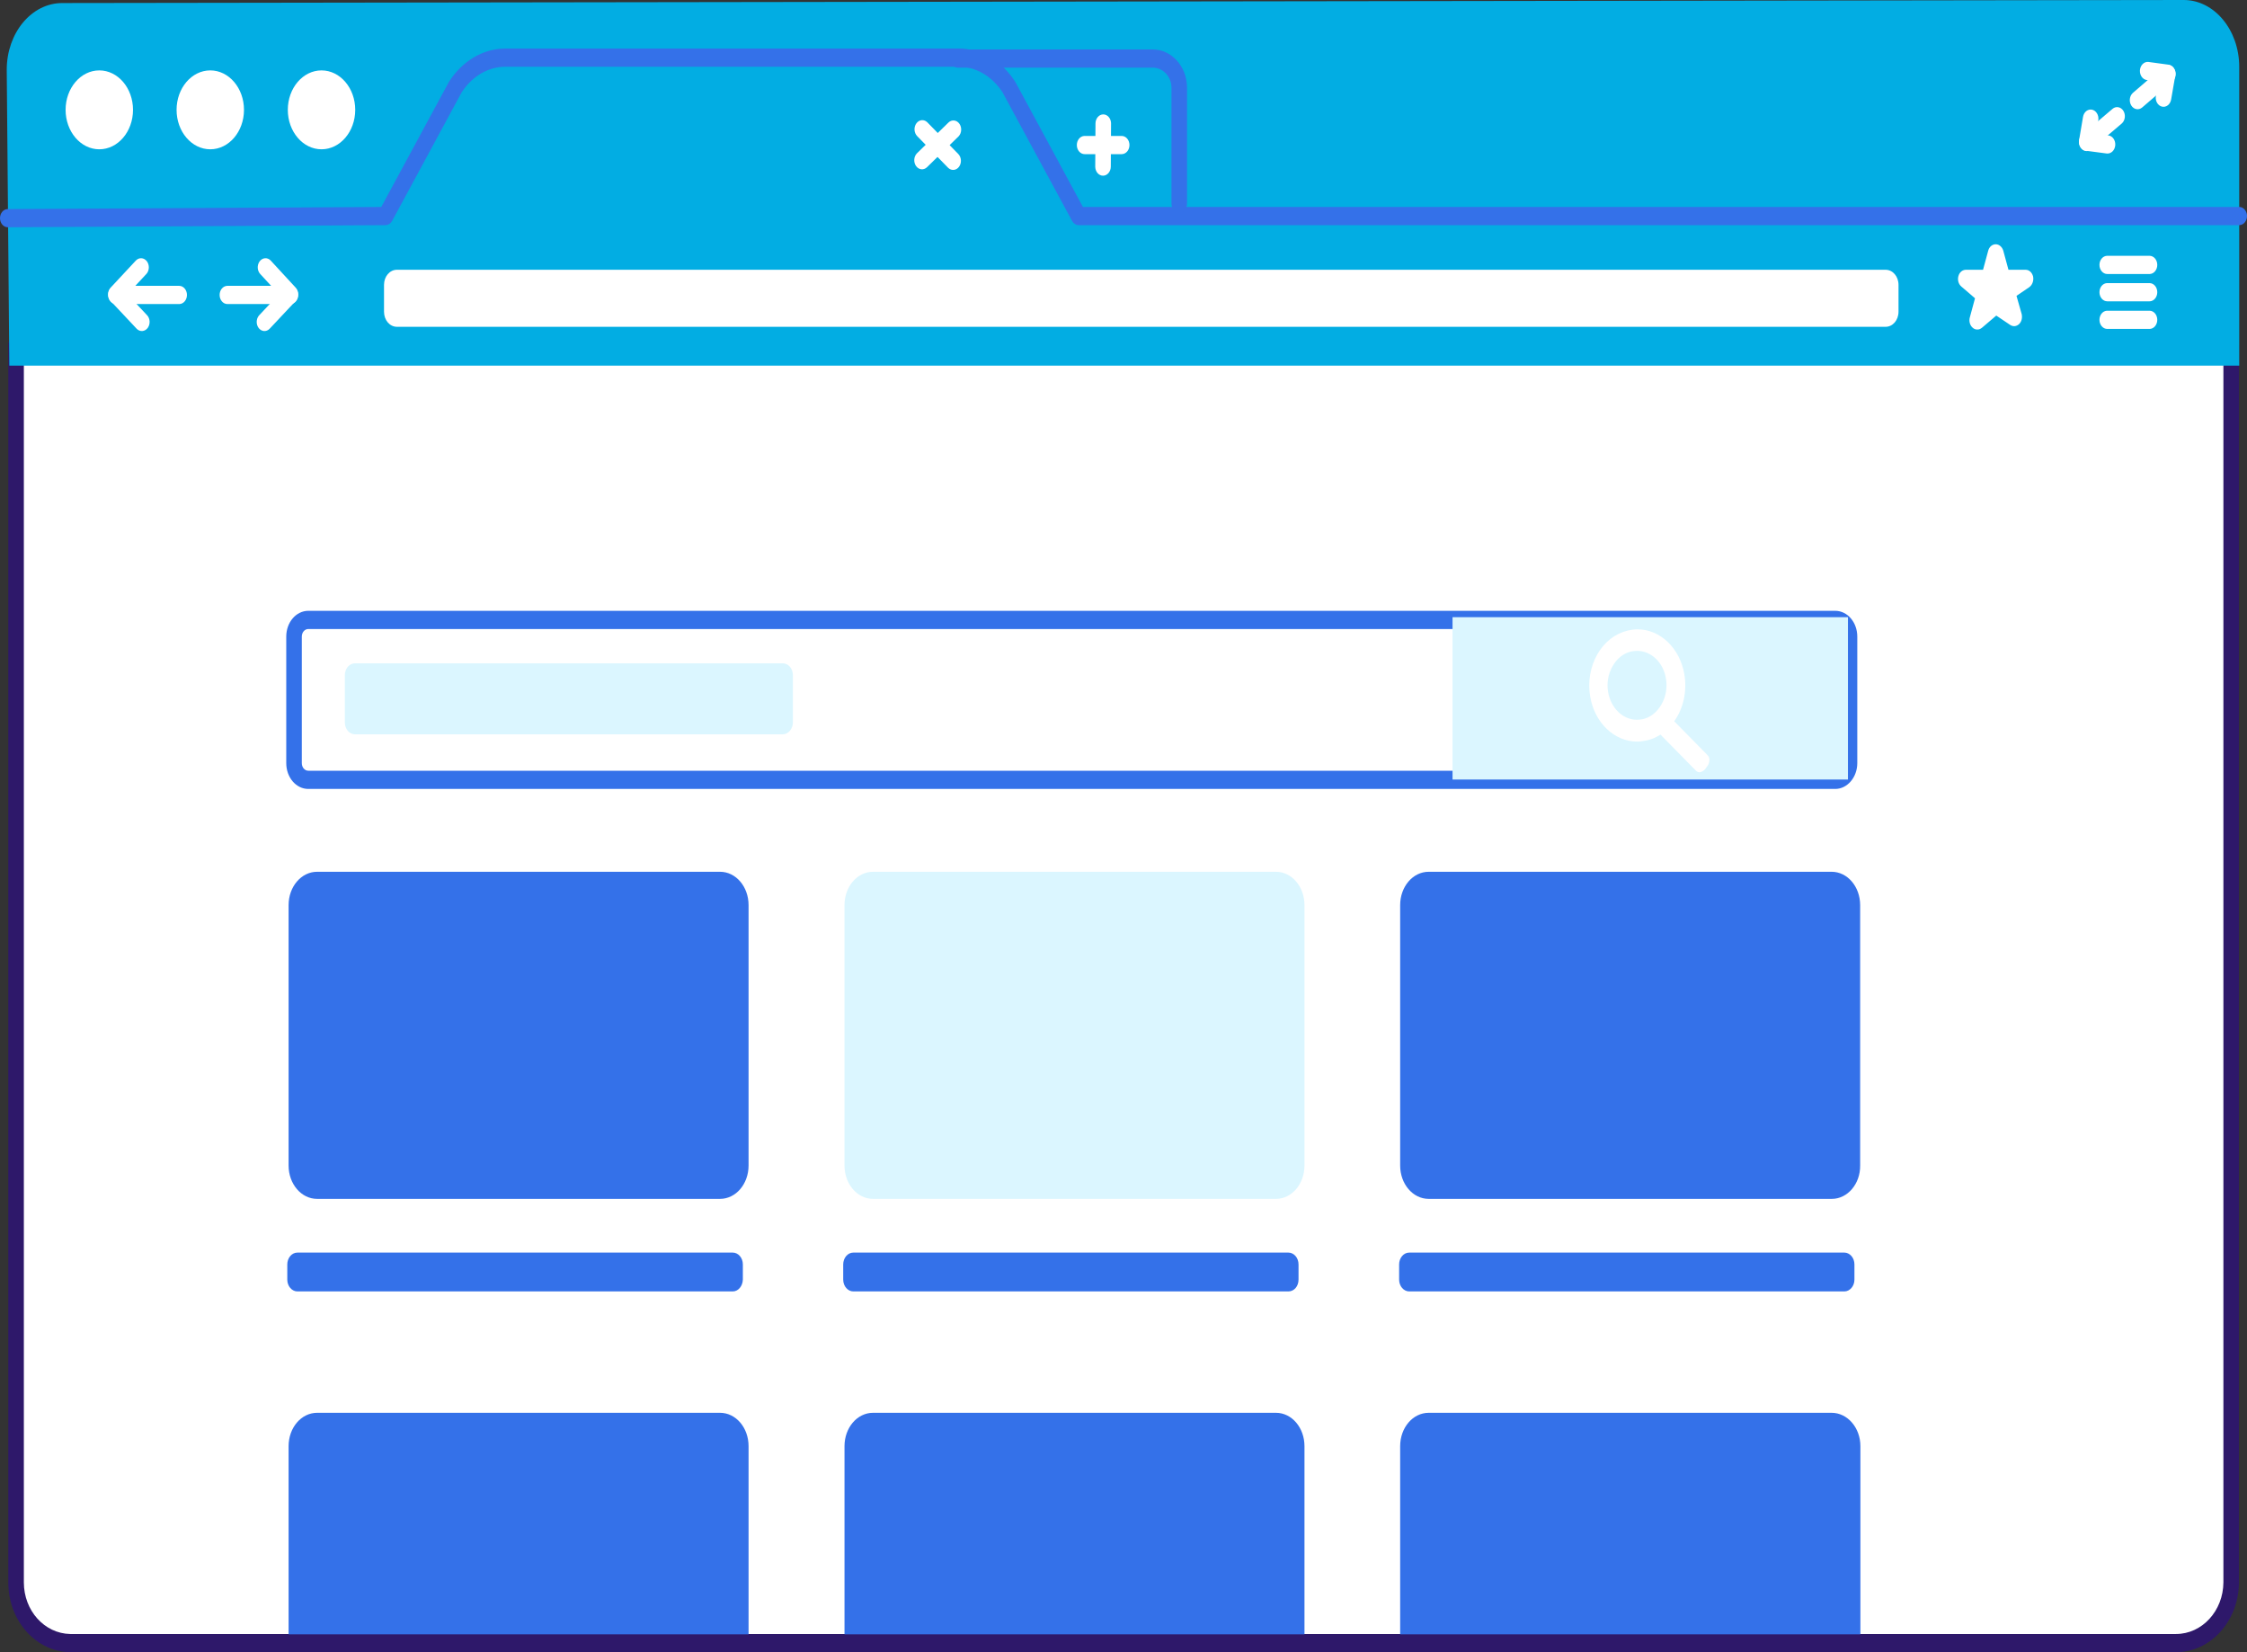 <svg width="170" height="125" viewBox="0 0 170 125" fill="none" xmlns="http://www.w3.org/2000/svg">
<rect x="0" y="0" width="170" height="125" fill="#333333" stroke="none"/>
<path fill-rule="evenodd" clip-rule="evenodd" d="M164.625 124.311H5.375C3.08 124.311 1.216 122.268 1.216 119.72V26.079H168.803V119.72C168.784 122.268 166.92 124.311 164.625 124.311Z" fill="white"/>
<path fill-rule="evenodd" clip-rule="evenodd" d="M168.803 25.39H1.216C0.891 25.39 0.628 25.698 0.628 26.079V119.72C0.628 122.653 2.758 125 5.375 125H164.625C167.238 125 169.369 122.659 169.392 119.726L169.392 26.079C169.392 25.698 169.128 25.39 168.803 25.39ZM1.805 26.767H168.215V119.72C168.198 121.874 166.606 123.622 164.625 123.622H5.375L5.308 123.622C3.357 123.583 1.805 121.849 1.805 119.72V26.767Z" fill="#2E186A"/>
<path fill-rule="evenodd" clip-rule="evenodd" d="M0.706 27.663L0.51 5.28C0.51 2.479 2.393 0.23 4.708 0.23L165.213 0C167.528 0 169.411 2.273 169.411 5.051V27.663H0.706Z" fill="#02ADE3"/>
<path fill-rule="evenodd" clip-rule="evenodd" d="M72.543 3.673C74.215 3.673 75.783 4.597 76.799 6.174L76.813 6.197L76.827 6.22L81.93 15.656H169.411C169.725 15.656 169.981 15.943 169.999 16.305L170 16.345C170 16.712 169.755 17.012 169.446 17.033L169.411 17.034H81.606C81.418 17.034 81.242 16.928 81.132 16.752L81.109 16.713L75.847 6.984L75.809 6.927C75.031 5.766 73.868 5.08 72.624 5.051L72.543 5.05H38.233C36.96 5.05 35.763 5.74 34.967 6.927L34.929 6.984L29.668 16.713C29.567 16.899 29.398 17.016 29.213 17.032L29.173 17.034L0.591 17.194C0.266 17.196 0.002 16.889 6.93823e-06 16.509C-0.001 16.142 0.242 15.841 0.551 15.818L0.586 15.817L28.845 15.658L33.95 6.22C33.954 6.212 33.959 6.204 33.963 6.197L33.977 6.174C34.975 4.626 36.505 3.706 38.144 3.674L38.233 3.673H72.543Z" fill="#3471E9"/>
<path fill-rule="evenodd" clip-rule="evenodd" d="M87.217 3.742C88.614 3.742 89.772 4.992 89.805 6.565L89.806 6.634V15.404C89.806 15.784 89.543 16.093 89.218 16.093C88.904 16.093 88.648 15.806 88.63 15.444L88.629 15.404V6.634C88.629 5.827 88.026 5.148 87.265 5.12L87.217 5.119H72.465C72.14 5.119 71.876 4.811 71.876 4.43C71.876 4.064 72.121 3.764 72.43 3.743L72.465 3.742H87.217Z" fill="#3471E9"/>
<path fill-rule="evenodd" clip-rule="evenodd" d="M7.513 11.295C8.922 11.295 10.063 9.959 10.063 8.311C10.063 6.662 8.922 5.326 7.513 5.326C6.105 5.326 4.963 6.662 4.963 8.311C4.963 9.959 6.105 11.295 7.513 11.295Z" fill="white"/>
<path fill-rule="evenodd" clip-rule="evenodd" d="M15.909 11.295C17.318 11.295 18.459 9.959 18.459 8.311C18.459 6.662 17.318 5.326 15.909 5.326C14.501 5.326 13.359 6.662 13.359 8.311C13.359 9.959 14.501 11.295 15.909 11.295Z" fill="white"/>
<path fill-rule="evenodd" clip-rule="evenodd" d="M24.325 11.295C25.733 11.295 26.875 9.959 26.875 8.311C26.875 6.662 25.733 5.326 24.325 5.326C22.917 5.326 21.775 6.662 21.775 8.311C21.775 9.959 22.917 11.295 24.325 11.295Z" fill="white"/>
<path fill-rule="evenodd" clip-rule="evenodd" d="M69.334 9.326C69.54 9.051 69.891 9.013 70.136 9.233L70.165 9.261L72.499 11.649C72.744 11.899 72.769 12.334 72.555 12.62C72.349 12.896 71.998 12.933 71.753 12.713L71.724 12.686L69.39 10.298C69.145 10.048 69.12 9.613 69.334 9.326Z" fill="white"/>
<path fill-rule="evenodd" clip-rule="evenodd" d="M71.754 9.273C72.004 9.03 72.375 9.069 72.583 9.361C72.783 9.641 72.76 10.054 72.536 10.302L72.508 10.331L70.135 12.649C69.885 12.893 69.514 12.854 69.306 12.562C69.106 12.281 69.129 11.869 69.353 11.621L69.381 11.592L71.754 9.273Z" fill="white"/>
<path fill-rule="evenodd" clip-rule="evenodd" d="M83.474 8.655C83.787 8.657 84.042 8.946 84.058 9.308L84.058 9.348L84.039 12.608C84.037 12.989 83.771 13.295 83.446 13.292C83.133 13.29 82.878 13.001 82.863 12.639L82.862 12.598L82.881 9.339C82.884 8.958 83.149 8.652 83.474 8.655Z" fill="white"/>
<path fill-rule="evenodd" clip-rule="evenodd" d="M84.863 10.285C85.188 10.285 85.451 10.593 85.451 10.973C85.451 11.34 85.206 11.64 84.897 11.661L84.863 11.662H82.058C81.733 11.662 81.469 11.354 81.469 10.973C81.469 10.607 81.714 10.307 82.023 10.286L82.058 10.285H84.863Z" fill="white"/>
<path fill-rule="evenodd" clip-rule="evenodd" d="M162.624 19.352C162.949 19.352 163.212 19.661 163.212 20.041C163.212 20.408 162.967 20.708 162.659 20.729L162.624 20.73H159.426C159.101 20.73 158.838 20.422 158.838 20.041C158.838 19.674 159.083 19.375 159.392 19.354L159.426 19.352H162.624Z" fill="white"/>
<path fill-rule="evenodd" clip-rule="evenodd" d="M162.624 21.419C162.949 21.419 163.212 21.727 163.212 22.107C163.212 22.474 162.967 22.774 162.659 22.795L162.624 22.796H159.426C159.101 22.796 158.838 22.488 158.838 22.107C158.838 21.74 159.083 21.441 159.392 21.42L159.426 21.419H162.624Z" fill="white"/>
<path fill-rule="evenodd" clip-rule="evenodd" d="M162.624 23.508C162.949 23.508 163.212 23.816 163.212 24.197C163.212 24.563 162.967 24.863 162.659 24.884L162.624 24.885H159.426C159.101 24.885 158.838 24.577 158.838 24.197C158.838 23.83 159.083 23.53 159.392 23.509L159.426 23.508H162.624Z" fill="white"/>
<path fill-rule="evenodd" clip-rule="evenodd" d="M153.816 20.914C153.738 20.616 153.522 20.409 153.247 20.409H151.953L151.56 18.963C151.482 18.687 151.246 18.48 150.991 18.48C150.736 18.48 150.501 18.664 150.422 18.963L150.03 20.409H148.735C148.48 20.409 148.245 20.593 148.166 20.891C148.088 21.166 148.166 21.488 148.382 21.672L149.422 22.567L149.03 24.013C148.951 24.288 149.03 24.61 149.245 24.794C149.343 24.885 149.461 24.931 149.598 24.931C149.736 24.931 149.834 24.885 149.952 24.794L151.031 23.875L152.09 24.587C152.306 24.725 152.561 24.702 152.757 24.518C152.953 24.334 153.012 24.036 152.953 23.761L152.561 22.383L153.541 21.717C153.777 21.534 153.875 21.212 153.816 20.914Z" fill="white"/>
<path fill-rule="evenodd" clip-rule="evenodd" d="M142.654 24.725H30.034C29.484 24.725 29.053 24.22 29.053 23.577V21.556C29.053 20.914 29.484 20.409 30.034 20.409H142.654C143.203 20.409 143.635 20.914 143.635 21.556V23.577C143.635 24.22 143.203 24.725 142.654 24.725Z" fill="white"/>
<path fill-rule="evenodd" clip-rule="evenodd" d="M10.274 19.717C10.513 19.46 10.885 19.479 11.105 19.759C11.316 20.029 11.31 20.442 11.096 20.702L11.069 20.732L9.641 22.266L11.127 23.848C11.358 24.094 11.383 24.506 11.19 24.788L11.166 24.821C10.955 25.091 10.603 25.12 10.363 24.895L10.334 24.866L8.373 22.777C8.126 22.515 8.116 22.069 8.344 21.792L8.371 21.761L10.274 19.717Z" fill="white"/>
<path fill-rule="evenodd" clip-rule="evenodd" d="M13.555 21.625C13.88 21.625 14.144 21.934 14.144 22.314C14.144 22.681 13.899 22.981 13.59 23.002L13.555 23.003H8.769C8.444 23.003 8.18 22.695 8.18 22.314C8.18 21.947 8.425 21.648 8.734 21.627L8.769 21.625H13.555Z" fill="white"/>
<path fill-rule="evenodd" clip-rule="evenodd" d="M19.656 19.757C19.869 19.488 20.221 19.463 20.46 19.691L20.488 19.72L22.371 21.763C22.614 22.027 22.622 22.471 22.394 22.746L22.367 22.777L20.405 24.866C20.165 25.122 19.793 25.102 19.574 24.821C19.364 24.55 19.372 24.137 19.586 23.878L19.613 23.848L21.101 22.263L19.688 20.73C19.458 20.481 19.436 20.069 19.632 19.79L19.656 19.757Z" fill="white"/>
<path fill-rule="evenodd" clip-rule="evenodd" d="M21.971 21.625C22.296 21.625 22.559 21.934 22.559 22.314C22.559 22.681 22.314 22.981 22.006 23.002L21.971 23.003H17.204C16.879 23.003 16.616 22.695 16.616 22.314C16.616 21.947 16.86 21.648 17.169 21.627L17.204 21.625H21.971Z" fill="white"/>
<path fill-rule="evenodd" clip-rule="evenodd" d="M157.594 8.843C157.657 8.469 157.966 8.227 158.285 8.3C158.592 8.371 158.796 8.711 158.754 9.069L158.748 9.109L158.578 10.12L159.512 10.243C159.823 10.284 160.051 10.602 160.034 10.964L160.031 11.004C159.996 11.369 159.724 11.635 159.415 11.615L159.38 11.612L157.811 11.405C157.481 11.362 157.249 11.008 157.294 10.628L157.299 10.587L157.594 8.843Z" fill="white"/>
<path fill-rule="evenodd" clip-rule="evenodd" d="M159.826 8.235C160.089 8.012 160.457 8.08 160.648 8.387C160.832 8.683 160.785 9.093 160.547 9.323L160.518 9.349L158.223 11.301C157.96 11.524 157.592 11.456 157.401 11.148C157.217 10.852 157.264 10.443 157.501 10.213L157.531 10.186L159.826 8.235Z" fill="white"/>
<path fill-rule="evenodd" clip-rule="evenodd" d="M161.902 5.292C161.939 4.928 162.212 4.663 162.521 4.684L162.555 4.688L164.066 4.894C164.396 4.94 164.626 5.294 164.58 5.674L164.574 5.715L164.26 7.529C164.196 7.902 163.885 8.143 163.567 8.067C163.259 7.994 163.057 7.654 163.101 7.295L163.107 7.255L163.293 6.175L162.418 6.056C162.107 6.013 161.881 5.694 161.899 5.332L161.902 5.292Z" fill="white"/>
<path fill-rule="evenodd" clip-rule="evenodd" d="M163.668 5.046C163.93 4.821 164.298 4.887 164.491 5.193C164.676 5.488 164.631 5.898 164.395 6.129L164.365 6.156L162.07 8.131C161.808 8.356 161.44 8.29 161.247 7.984C161.062 7.689 161.107 7.279 161.344 7.048L161.373 7.021L163.668 5.046Z" fill="white"/>
<path fill-rule="evenodd" clip-rule="evenodd" d="M54.476 90.702H23.991C22.795 90.702 21.834 89.577 21.834 88.177V68.48C21.834 67.079 22.795 65.955 23.991 65.955H54.476C55.673 65.955 56.634 67.079 56.634 68.48V88.177C56.634 89.577 55.673 90.702 54.476 90.702Z" fill="#3471E9"/>
<path fill-rule="evenodd" clip-rule="evenodd" d="M138.848 58.999H23.325C22.716 58.999 22.246 58.425 22.246 57.736V48.163C22.246 47.451 22.736 46.9 23.325 46.9H138.848C139.457 46.9 139.927 47.474 139.927 48.163V57.736C139.927 58.425 139.437 58.999 138.848 58.999Z" fill="white"/>
<path fill-rule="evenodd" clip-rule="evenodd" d="M138.848 46.212H23.324C22.406 46.212 21.657 47.077 21.657 48.163V57.736C21.657 58.811 22.396 59.688 23.324 59.688H138.848C139.762 59.688 140.516 58.805 140.516 57.736V48.163C140.516 47.088 139.776 46.212 138.848 46.212ZM23.324 47.589H138.848C139.123 47.589 139.339 47.845 139.339 48.163V57.736C139.339 58.044 139.112 58.31 138.848 58.31H23.324C23.05 58.31 22.834 58.054 22.834 57.736V48.163C22.834 47.842 23.052 47.589 23.324 47.589Z" fill="#3471E9"/>
<rect x="109.894" y="46.694" width="29.916" height="12.282" fill="#DBF6FF"/>
<path fill-rule="evenodd" clip-rule="evenodd" d="M128.569 58.425C128.471 58.425 128.393 58.379 128.334 58.333L125.627 55.578C125.293 55.785 124.96 55.946 124.587 56.014C124.351 56.06 124.096 56.106 123.861 56.106C122.135 56.106 120.644 54.683 120.31 52.709C120.114 51.607 120.31 50.459 120.84 49.518C121.37 48.577 122.194 47.934 123.155 47.704C123.39 47.658 123.645 47.612 123.881 47.612C125.607 47.612 127.098 49.036 127.431 51.01C127.647 52.273 127.372 53.581 126.666 54.568L129.216 57.162C129.315 57.277 129.354 57.438 129.315 57.621C129.295 57.759 129.216 57.92 129.118 58.035L129.04 58.15C128.922 58.31 128.726 58.425 128.569 58.425ZM123.861 49.242C123.704 49.242 123.567 49.265 123.41 49.288C122.821 49.426 122.331 49.816 121.997 50.413C121.664 50.987 121.546 51.699 121.664 52.364C121.88 53.581 122.782 54.453 123.841 54.453C123.998 54.453 124.136 54.431 124.293 54.408C124.881 54.27 125.372 53.88 125.705 53.283C126.038 52.709 126.156 51.997 126.038 51.331C125.842 50.115 124.92 49.242 123.861 49.242Z" fill="white"/>
<path fill-rule="evenodd" clip-rule="evenodd" d="M59.223 55.556H26.855C26.443 55.556 26.09 55.165 26.09 54.66V51.079C26.09 50.597 26.424 50.184 26.855 50.184H59.223C59.635 50.184 59.988 50.574 59.988 51.079V54.66C59.988 55.142 59.635 55.556 59.223 55.556Z" fill="#DBF6FF"/>
<path fill-rule="evenodd" clip-rule="evenodd" d="M55.437 97.704H22.5C22.088 97.704 21.735 97.314 21.735 96.809V95.661C21.735 95.179 22.069 94.766 22.5 94.766H55.437C55.849 94.766 56.202 95.156 56.202 95.661V96.809C56.183 97.314 55.849 97.704 55.437 97.704Z" fill="#3471E9"/>
<path fill-rule="evenodd" clip-rule="evenodd" d="M96.535 90.702H66.05C64.853 90.702 63.892 89.577 63.892 88.177V68.48C63.892 67.079 64.853 65.955 66.05 65.955H96.535C97.731 65.955 98.692 67.079 98.692 68.48V88.177C98.692 89.577 97.731 90.702 96.535 90.702Z" fill="#DBF6FF"/>
<path fill-rule="evenodd" clip-rule="evenodd" d="M97.476 97.704H64.559C64.147 97.704 63.794 97.314 63.794 96.809V95.661C63.794 95.179 64.128 94.766 64.559 94.766H97.476C97.888 94.766 98.242 95.156 98.242 95.661V96.809C98.242 97.314 97.908 97.704 97.476 97.704Z" fill="#3471E9"/>
<path fill-rule="evenodd" clip-rule="evenodd" d="M138.593 90.702H108.089C106.892 90.702 105.931 89.577 105.931 88.177V68.48C105.931 67.079 106.892 65.955 108.089 65.955H138.574C139.77 65.955 140.732 67.079 140.732 68.48V88.177C140.751 89.577 139.77 90.702 138.593 90.702Z" fill="#3471E9"/>
<path fill-rule="evenodd" clip-rule="evenodd" d="M139.535 97.704H106.618C106.206 97.704 105.853 97.314 105.853 96.809V95.661C105.853 95.179 106.186 94.766 106.618 94.766H139.535C139.947 94.766 140.3 95.156 140.3 95.661V96.809C140.3 97.314 139.947 97.704 139.535 97.704Z" fill="#3471E9"/>
<path fill-rule="evenodd" clip-rule="evenodd" d="M56.634 109.412V123.645H21.834V109.412C21.834 108.012 22.795 106.887 23.991 106.887H54.476C55.673 106.887 56.634 108.012 56.634 109.412Z" fill="#3471E9"/>
<path fill-rule="evenodd" clip-rule="evenodd" d="M98.692 109.412V123.645H63.892V109.412C63.892 108.012 64.853 106.887 66.05 106.887H96.535C97.731 106.887 98.692 108.012 98.692 109.412Z" fill="#3471E9"/>
<path fill-rule="evenodd" clip-rule="evenodd" d="M140.751 109.412V123.645H105.931V109.412C105.931 108.012 106.892 106.887 108.089 106.887H138.574C139.77 106.887 140.751 108.012 140.751 109.412Z" fill="#3471E9"/>
</svg>
